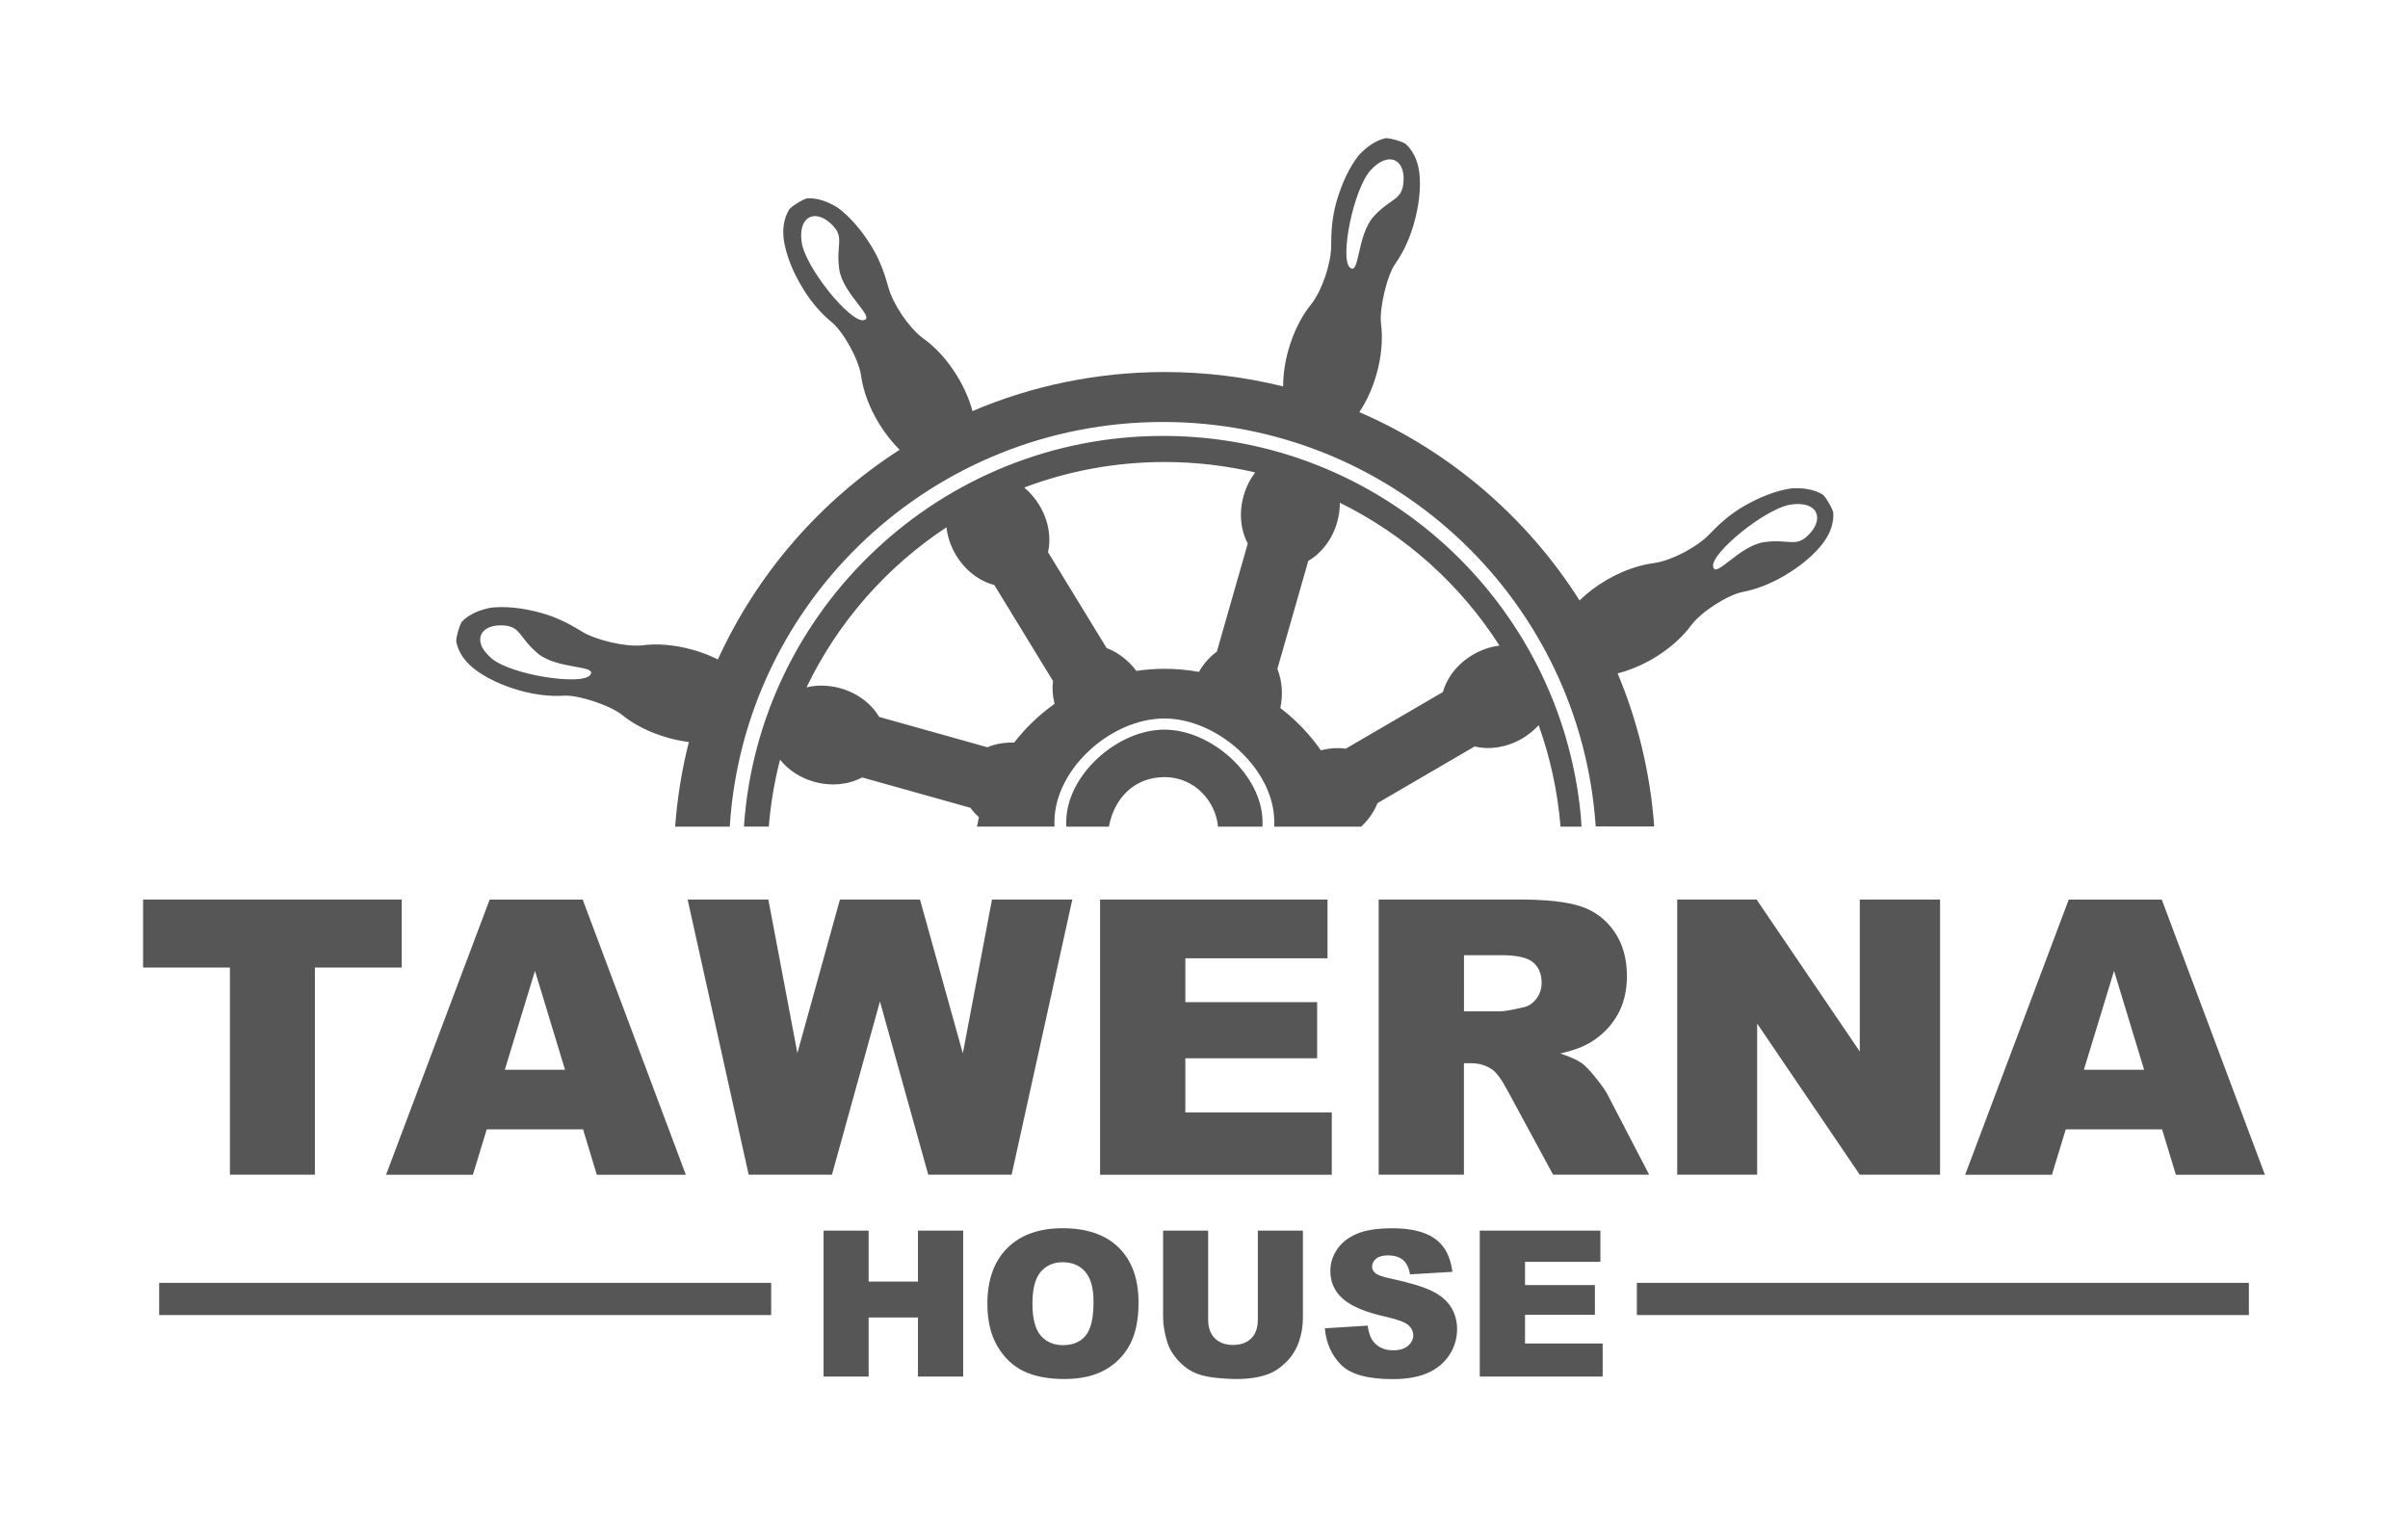 <?xml version="1.0" encoding="utf-8"?>
<!-- Generator: Adobe Illustrator 27.9.3, SVG Export Plug-In . SVG Version: 9.03 Build 53313)  -->
<svg version="1.1" id="Warstwa_1" xmlns="http://www.w3.org/2000/svg" xmlns:xlink="http://www.w3.org/1999/xlink" x="0px" y="0px"
	 viewBox="0 0 468.66 295.31" style="enable-background:new 0 0 468.66 295.31;" xml:space="preserve">
<style type="text/css">
	.st0{fill-rule:evenodd;clip-rule:evenodd;fill:#575656;}
	.st1{fill:#575656;}
</style>
<g>
	<path class="st0" d="M184.21,102.63c-11.67,7.69-21.14,18.46-27.24,31.15c2.04-0.49,4.32-0.46,6.61,0.18
		c3.37,0.95,6.04,3.04,7.52,5.57l21.08,5.91c1.53-0.65,3.32-0.97,5.2-0.91c2.24-2.88,4.89-5.43,7.87-7.54
		c-0.39-1.53-0.49-3.04-0.31-4.45l-11.42-18.68c-2.84-0.73-5.57-2.73-7.4-5.72C185.04,106.37,184.41,104.47,184.21,102.63
		 M245.7,160.9h-8.64c-0.46-4.93-4.54-9.65-10.38-9.65c-5.84,0-9.8,4-10.86,9.65h-8.28c-0.01-0.25-0.02-0.5-0.02-0.75v-0.01v-0.03
		l0,0v-0.01v-0.01v-0.01v-0.01v-0.01v-0.01v0v-0.01v0v-0.01v0v-0.01v0V160c0-9.12,9.94-17.99,19.1-17.99
		c9.16,0,19.1,8.88,19.1,17.99v0.01v0v0.01v0v0.01v0l0,0.01v0v0.01v0.01v0.01v0.01v0.01v0.01l0,0v0.03v0.01
		C245.72,160.4,245.71,160.65,245.7,160.9z M257.08,146.04c1.67-0.44,3.32-0.54,4.84-0.32l18.91-11.03
		c0.79-2.82,2.85-5.52,5.87-7.28c1.66-0.97,3.42-1.55,5.14-1.75c-7.59-11.88-18.35-21.55-31.07-27.81c0.01,1.24-0.17,2.53-0.53,3.82
		c-0.96,3.37-3.07,6.02-5.61,7.49l-6.02,21.05c0.9,2.18,1.15,4.85,0.58,7.6C252.23,140.12,254.89,142.91,257.08,146.04z
		 M307.81,160.9h-4.09c-0.56-6.88-2.02-13.5-4.26-19.75c-0.9,0.99-1.98,1.87-3.22,2.6c-3.02,1.76-6.38,2.23-9.23,1.53l-18.91,11.03
		c-0.64,1.64-1.73,3.23-3.2,4.59h-1.71h-14.85H248c0.01-0.26,0.01-0.55,0.01-0.77v0v-0.01v0v-0.01l0-0.01v-0.01v-0.01v-0.01v-0.01v0
		v-0.01v0v-0.01v0v-0.01v0V160c0-10.31-11.06-20.16-21.4-20.16c-10.34,0-21.39,9.85-21.39,20.16v0.01v0v0.01v0v0.01v0v0.01v0v0.01
		v0.01v0.01v0.01l0,0.01v0.01v0v0.01v0c0,0.21,0,0.51,0.01,0.77h-12.06h-3.02c0.11-0.62,0.23-1.23,0.37-1.84
		c-0.63-0.56-1.18-1.17-1.65-1.82l-21.08-5.91c-2.58,1.39-5.94,1.79-9.32,0.85c-2.79-0.78-5.1-2.35-6.65-4.31
		c-1.09,4.22-1.83,8.57-2.19,13.03h-4.84c2.87-42.42,38.39-76.04,81.56-76.04c42.45,0,77.33,32.38,81.3,73.79
		C307.68,158.97,307.78,160.57,307.81,160.9z M310.58,160.9c-0.03-0.32-0.16-1.86-0.19-2.18c-3.94-42.95-40.06-76.59-84.04-76.59
		c-44.8,0-81.54,34.67-84.32,78.77h-10.63c0.41-5.64,1.32-11.15,2.67-16.48c-1.33-0.17-2.7-0.44-4.08-0.83
		c-3.55-1-6.63-2.58-8.91-4.44c-2.31-1.88-8.69-3.99-11.49-3.74c-2.52,0.15-5.4-0.17-8.37-1c-3.63-1.02-6.78-2.53-9.03-4.31
		c-1.96-1.59-3.03-3.35-3.4-5.25c0.02-0.68,0.19-1.37,0.36-1.96c0.17-0.6,0.39-1.28,0.73-1.89c1.5-1.52,3.44-2.27,5.55-2.71
		c2.85-0.35,6.36,0.01,10.03,1.04c3.02,0.85,5.61,2.23,7.78,3.58c2.65,1.65,8.4,3.01,11.6,2.71c2.92-0.41,6.39-0.16,9.96,0.84
		c1.77,0.5,3.43,1.14,4.92,1.89c7.65-16.76,20-30.93,35.37-40.81c-1.44-1.43-2.8-3.14-4-5.09c-1.92-3.14-3.1-6.4-3.5-9.32
		c-0.45-3.17-3.5-8.72-5.88-10.56c-1.95-1.61-3.85-3.8-5.45-6.43c-1.97-3.22-3.24-6.47-3.69-9.3c-0.36-2.5,0.06-4.52,1.09-6.16
		c0.48-0.49,1.07-0.87,1.6-1.2c0.53-0.32,1.16-0.68,1.82-0.89c2.14-0.09,4.06,0.68,5.91,1.79c2.33,1.69,4.65,4.34,6.64,7.59
		c1.64,2.68,2.59,5.45,3.26,7.92c0.89,3.25,3.9,7.77,6.66,9.88c2.42,1.69,4.79,4.23,6.72,7.39c1.4,2.28,2.4,4.63,3,6.85
		c11.49-4.9,24.14-7.6,37.41-7.6c7.95,0,15.67,0.97,23.05,2.8c0-2.26,0.34-4.71,1.06-7.22c1.02-3.56,2.63-6.64,4.51-8.91
		c2.09-2.77,3.79-7.93,3.78-11.3c-0.01-2.56,0.17-5.49,1.03-8.51c1.05-3.66,2.58-6.84,4.37-9.09c1.49-1.56,3.13-2.82,5.22-3.3
		c0.7,0.03,1.39,0.2,1.99,0.37c0.6,0.17,1.27,0.39,1.86,0.73c1.42,1.31,2.37,3.14,2.69,5.65c0.33,2.84-0.04,6.32-1.07,9.95
		c-0.85,2.96-2.09,5.58-3.54,7.65c-1.71,2.29-3.21,8.95-2.85,11.74c0.38,2.92,0.12,6.37-0.89,9.91c-0.8,2.79-1.96,5.28-3.33,7.33
		c17.71,7.66,32.63,20.52,42.86,36.65c1.47-1.44,3.25-2.81,5.27-3.98c3.2-1.86,6.49-2.97,9.42-3.32c3.43-0.56,8.22-3.11,10.55-5.55
		c1.76-1.85,3.92-3.85,6.63-5.43c3.29-1.92,6.59-3.15,9.44-3.54c2.15-0.1,4.21,0.13,6.05,1.23c0.48,0.5,0.87,1.11,1.18,1.65
		c0.31,0.54,0.65,1.16,0.84,1.81c0.12,1.93-0.46,3.9-1.96,5.94c-1.73,2.28-4.4,4.54-7.66,6.44c-2.66,1.55-5.37,2.58-7.85,3.07
		c-2.96,0.49-8.28,3.93-10.18,6.51c-1.74,2.37-4.32,4.68-7.5,6.54c-2.28,1.33-4.61,2.27-6.82,2.83c3.89,9.28,6.35,19.3,7.12,29.79
		H310.58z M352.33,103.74c-2.71,3.06-4,1.07-8.95,1.77c-4.96,0.7-9.59,7.32-9.96,4.7c-0.37-2.62,10.24-11.32,15.19-12.02
		C353.57,97.5,355.04,100.68,352.33,103.74z M97.35,121.71c4.08-0.04,3.47,2.25,7.31,5.46c3.84,3.21,11.86,2.22,10.16,4.25
		c-1.7,2.03-15.26-0.03-19.1-3.24C91.88,124.98,93.26,121.75,97.35,121.71z M161.57,43.4c3.05,2.71,1.07,4,1.76,8.95
		c0.69,4.96,7.31,9.6,4.69,9.97c-2.62,0.37-11.3-10.25-12-15.21C155.33,42.16,158.52,40.69,161.57,43.4z M273.18,35.02
		c-0.14,4.08-2.4,3.37-5.78,7.06c-3.38,3.69-2.75,11.75-4.7,9.96c-1.95-1.79,0.7-15.24,4.08-18.93
		C270.17,29.42,273.33,30.94,273.18,35.02z M233.34,130.77c0.93-1.63,2.14-2.97,3.49-3.94l6.02-21.05c-1.38-2.58-1.76-5.95-0.8-9.32
		c0.49-1.71,1.27-3.23,2.25-4.51c-5.67-1.32-11.57-2.03-17.64-2.03c-9.62,0-18.83,1.76-27.32,4.97c1.1,0.91,2.09,2.05,2.91,3.38
		c1.83,2.99,2.36,6.34,1.72,9.2l11.42,18.68c2.12,0.77,4.17,2.3,5.78,4.43c1.79-0.27,3.63-0.41,5.5-0.41
		C228.95,130.17,231.18,130.38,233.34,130.77z"/>
	<path class="st1" d="M417.3,208.21l-5.85-19.25l-5.87,19.25H417.3z M420.8,219.81h-18.75l-2.69,8.83h-16.89l20.16-53.55h18.11
		l20.07,53.55h-17.33L420.8,219.81z M326.43,175.08h15.45l20.08,29.57v-29.57h15.63v53.55h-15.63l-19.97-29.41v29.41h-15.56V175.08z
		 M284.93,196.84h6.99c0.75,0,2.22-0.25,4.39-0.74c1.1-0.21,1.99-0.77,2.68-1.68c0.7-0.91,1.05-1.94,1.05-3.12
		c0-1.73-0.55-3.07-1.65-3.99c-1.1-0.93-3.15-1.4-6.18-1.4h-7.28V196.84z M268.33,228.63v-53.55h27.57c5.11,0,9.03,0.44,11.72,1.32
		c2.71,0.87,4.89,2.51,6.54,4.87c1.66,2.38,2.48,5.29,2.48,8.7c0,2.97-0.64,5.53-1.91,7.69c-1.26,2.17-3,3.91-5.24,5.26
		c-1.41,0.85-3.35,1.56-5.81,2.12c1.97,0.66,3.4,1.31,4.3,1.97c0.6,0.44,1.48,1.38,2.64,2.82c1.15,1.43,1.92,2.54,2.31,3.33
		l8.04,15.47h-18.7l-8.84-16.33c-1.12-2.12-2.12-3.49-2.99-4.13c-1.2-0.82-2.56-1.23-4.06-1.23h-1.46v21.69H268.33z M214.09,175.08
		h44.28v11.44h-27.67v8.53h25.65v10.92h-25.65v10.55h28.5v12.12h-45.1V175.08z M133.83,175.08h15.71l5.65,29.88l8.28-29.88h15.58
		l8.34,29.93l5.68-29.93h15.63l-11.81,53.55h-16.23l-9.4-33.72l-9.34,33.72h-16.21L133.83,175.08z M109.97,208.21l-5.85-19.25
		l-5.87,19.25H109.97z M113.48,219.81H94.73l-2.69,8.83H75.14l20.16-53.55h18.11l20.07,53.55h-17.33L113.48,219.81z M27.85,175.08
		h50.34v13.24h-16.9v40.31H44.75v-40.31h-16.9V175.08z"/>
	<path class="st1" d="M288,239.52h23.48v6.07h-14.67v4.52h13.6v5.79h-13.6v5.59h15.11v6.43H288V239.52z M257.85,258.53l8.33-0.52
		c0.18,1.35,0.55,2.38,1.1,3.08c0.91,1.14,2.19,1.72,3.87,1.72c1.25,0,2.21-0.29,2.89-0.88c0.68-0.59,1.02-1.27,1.02-2.04
		c0-0.73-0.32-1.39-0.96-1.98c-0.64-0.58-2.14-1.12-4.48-1.65c-3.85-0.86-6.58-2.01-8.22-3.44c-1.65-1.43-2.48-3.25-2.48-5.47
		c0-1.45,0.42-2.83,1.27-4.12c0.85-1.3,2.12-2.32,3.81-3.06c1.7-0.74,4.03-1.11,6.98-1.11c3.63,0,6.39,0.67,8.3,2.03
		c1.9,1.35,3.03,3.5,3.4,6.45l-8.25,0.49c-0.22-1.29-0.68-2.23-1.38-2.81c-0.71-0.59-1.68-0.88-2.92-0.88
		c-1.02,0-1.79,0.22-2.31,0.65c-0.52,0.43-0.77,0.96-0.77,1.58c0,0.45,0.21,0.85,0.63,1.22c0.4,0.38,1.38,0.72,2.93,1.04
		c3.83,0.83,6.58,1.67,8.23,2.51c1.66,0.85,2.87,1.89,3.62,3.15c0.75,1.25,1.13,2.65,1.13,4.2c0,1.82-0.5,3.5-1.51,5.04
		c-1.01,1.53-2.41,2.7-4.22,3.5c-1.8,0.79-4.08,1.19-6.83,1.19c-4.83,0-8.17-0.93-10.03-2.79
		C259.15,263.75,258.1,261.39,257.85,258.53z M244.81,239.52h8.77v16.92c0,1.67-0.26,3.26-0.79,4.75c-0.52,1.49-1.34,2.8-2.46,3.91
		c-1.12,1.12-2.29,1.9-3.51,2.35c-1.71,0.63-3.75,0.95-6.14,0.95c-1.38,0-2.89-0.1-4.52-0.29c-1.63-0.19-3-0.58-4.1-1.15
		c-1.1-0.57-2.1-1.39-3.01-2.45c-0.91-1.06-1.53-2.15-1.87-3.27c-0.54-1.8-0.81-3.4-0.81-4.8v-16.92h8.77v17.32
		c0,1.55,0.43,2.76,1.28,3.62c0.86,0.87,2.05,1.31,3.57,1.31c1.5,0,2.68-0.43,3.54-1.29c0.85-0.85,1.28-2.07,1.28-3.64V239.52z
		 M200.94,253.76c0,2.86,0.54,4.92,1.6,6.17c1.07,1.25,2.53,1.88,4.36,1.88c1.88,0,3.35-0.61,4.38-1.84
		c1.04-1.23,1.55-3.42,1.55-6.6c0-2.67-0.54-4.62-1.62-5.85c-1.08-1.24-2.54-1.85-4.4-1.85c-1.77,0-3.2,0.63-4.27,1.88
		C201.47,248.8,200.94,250.87,200.94,253.76z M192.17,253.74c0-4.63,1.29-8.24,3.87-10.82c2.58-2.58,6.18-3.87,10.79-3.87
		c4.73,0,8.37,1.27,10.93,3.8c2.56,2.54,3.83,6.09,3.83,10.66c0,3.32-0.55,6.04-1.67,8.16c-1.12,2.12-2.74,3.77-4.85,4.96
		c-2.12,1.18-4.75,1.77-7.9,1.77c-3.2,0-5.85-0.51-7.95-1.53c-2.1-1.02-3.8-2.64-5.1-4.85
		C192.83,259.82,192.17,257.06,192.17,253.74z M160.29,239.52h8.77v9.92h9.6v-9.92h8.8v28.4h-8.8v-11.5h-9.6v11.5h-8.77V239.52z"/>
	<rect x="30.98" y="249.68" class="st0" width="119.11" height="6.27"/>
	<rect x="318.58" y="249.68" class="st0" width="119.11" height="6.27"/>
</g>
</svg>

